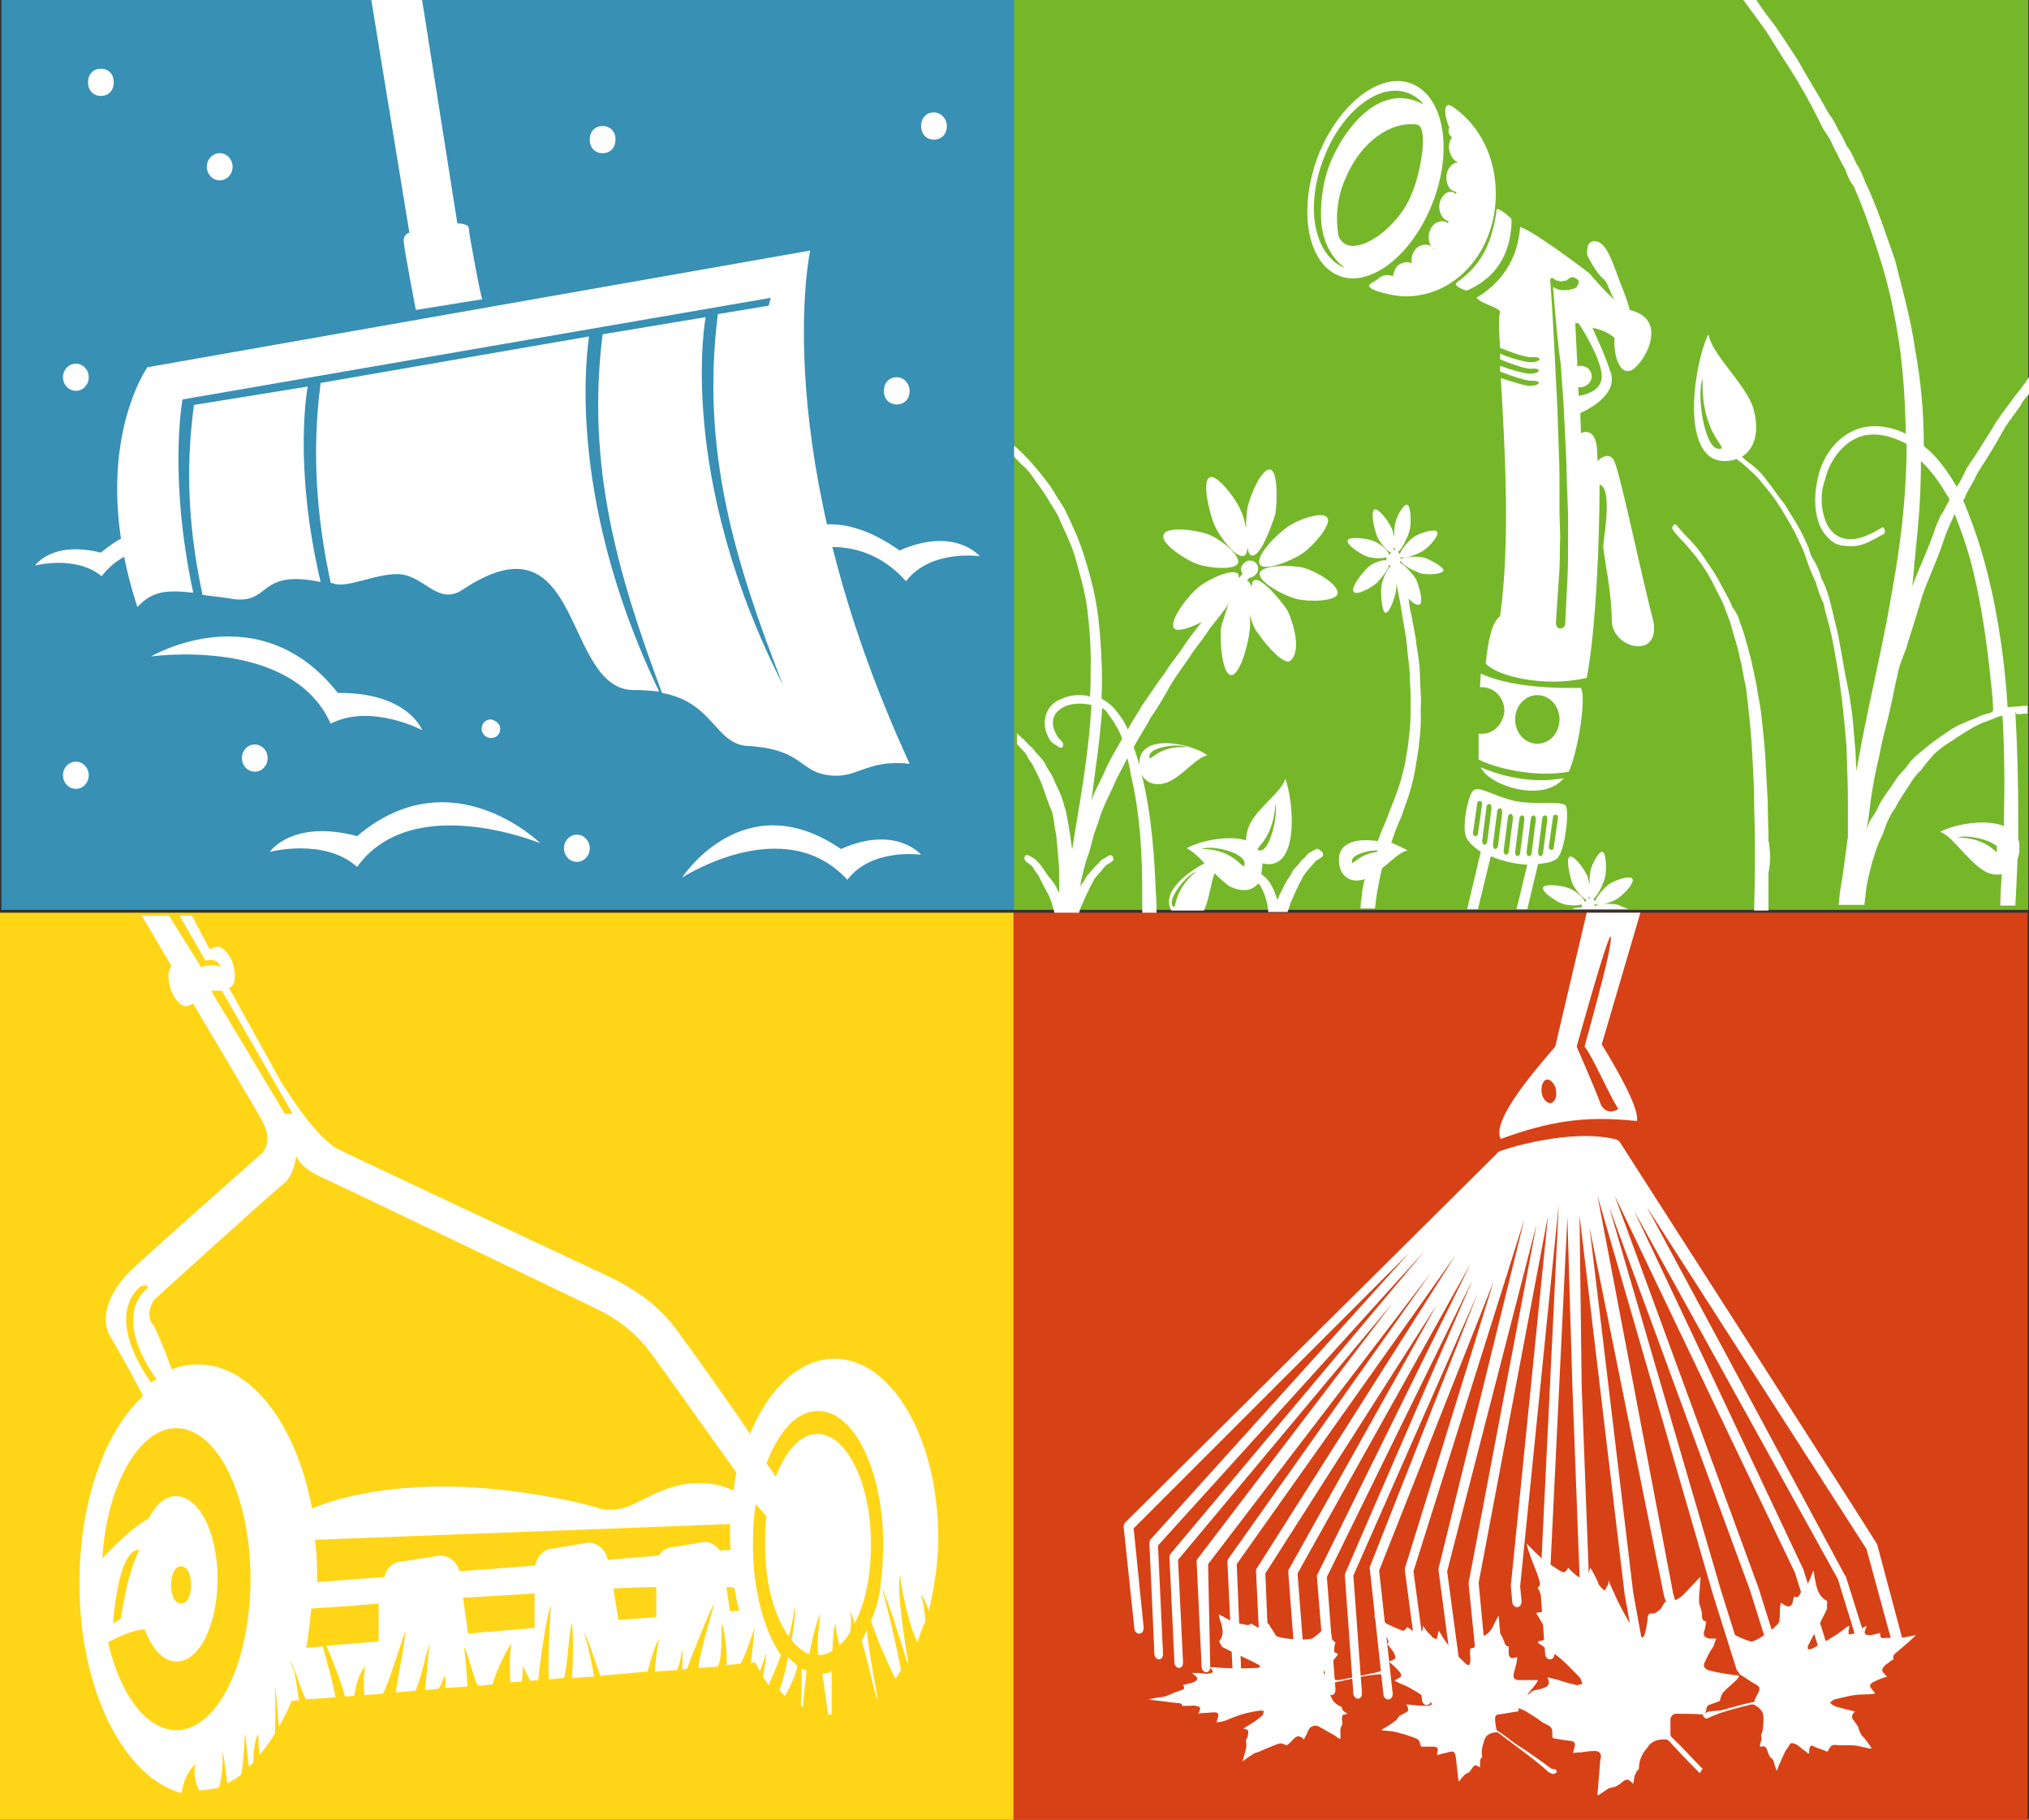 <?xml version="1.0" encoding="utf-8"?>
<!-- Generator: Adobe Illustrator 22.0.0, SVG Export Plug-In . SVG Version: 6.00 Build 0)  -->
<svg version="1.1" id="Capa_1" xmlns="http://www.w3.org/2000/svg" xmlns:xlink="http://www.w3.org/1999/xlink" x="0px" y="0px"
	 viewBox="0 0 283.5 254.2" style="enable-background:new 0 0 283.5 254.2;" xml:space="preserve">
<rect x="0" y="0" width="283.5" height="254.2" fill="#333333" stroke="none"/>
<style type="text/css">
	.st0{fill:#3890B4;}
	.st1{fill:#76B72A;}
	.st2{fill:#FFFFFF;}
	.st3{fill:#FFD517;}
	.st4{fill:#D74116;}
</style>
<g>
	<rect x="0.2" y="-0.5" class="st0" width="141.7" height="127.6"/>
	<rect x="141.7" y="-0.5" class="st1" width="141.7" height="127.6"/>
	<g>
		<g>
			<g>
				<path class="st2" d="M43,54L43,54l-16.1,2.6c0.1,0,0.1,0,0.2,0c-1.3,9.5-0.6,18.1,1.2,26.5c1.4,0.2,2.7,0.3,4.4,0.6
					c5.2,0.6,3.3-4.2,12.1-2.4C40.9,64.7,43,54,43,54z"/>
			</g>
			<g>
				<path class="st2" d="M82.3,47c0,0-37.6,6.5-37.5,6.5c-1.3,10-0.5,19,1.4,27.9c0.2,0.1,0.5,0.1,0.7,0.2c2,0.4,5.5-1.4,8.6-1.4
					c3.7,0,5.6,4.5,9.1,2.2c17.1-11.4,13.9,14.2,24.1,14c1.3,0,2.3,0.1,3.4,0.2C78.7,68.7,82.2,48.1,82.3,47z"/>
			</g>
			<g>
				<path class="st2" d="M113.2,35L20.6,51.3c0,0-8.5,11.9-1.4,33.5c2.1-2.3,4.2-2.4,7.8-2c-3.5-16.3-1.5-27-1.5-27l82.2-14.2
					l-0.3,1.1l-7.2,1.2c0,0,0,0,0.1,0c-2.4,19.1,2.4,34.6,9.1,51.8C94.4,66.2,98.6,44.3,98.6,44.3l0,0l-14.4,2.4
					c-2.3,18.4,2.1,33.5,8.3,50.1c7.2,1.3,7.4,7.1,11.9,7.4c7.4,0.4,7.3,3.3,10.8,4c4.6,0.9,5.5-2.2,11.9-1.5
					C107.1,63.2,113.2,35,113.2,35z"/>
			</g>
		</g>
		<path class="st2" d="M65.5,31.9c0-0.7-1.6-0.7-1.6-0.7L58.9-0.5h-7.1l5.4,33c0,0-0.8,0.2-0.8,1.1s1.7,9.7,1.7,9.7l9.3-1.5
			C67.2,41.7,65.5,32.5,65.5,31.9z"/>
		<path class="st2" d="M21.1,91.7c0,0,19.7-2.8,25.1,9.4c5.6-2.9,12.8,0.9,12.8,0.9s-2-5.3-11.8-5.2C36.2,82.8,21.1,91.7,21.1,91.7z
			"/>
		<path class="st2" d="M95.3,122.6c0,0,14.3-9.3,23.1,0.3c3.4-4.5,10.3-3.5,10.3-3.5s-3.5-4.2-11.2-0.8
			C103.9,109.3,95.3,122.6,95.3,122.6z"/>
		<path class="st2" d="M106.3,79.4c0,0,11.7-7.8,20.3,1.8c3.4-4.5,10.3-3.5,10.3-3.5s-3.5-4.2-11.2-0.8
			C112.2,67.4,106.3,79.4,106.3,79.4z"/>
		<path class="st2" d="M75.5,117.8c0,0-17.9-7.4-25.6,3.3c-4.6-4.1-12.2-2.1-12.2-2.1s3.1-4.6,12.2-2.2
			C63.1,105.6,75.5,117.8,75.5,117.8z"/>
		<path class="st2" d="M21.6,73.7c-2.3,0.2-4.9,1.3-7.5,3.5C7.2,75.5,4.9,79,4.9,79s5.7-1.5,9.3,1.5c1.9-2.5,4.6-3.7,7.5-4.2V73.7z"
			/>
		<path class="st2" d="M15.9,11.5c0,1.1-0.7,1.9-1.8,1.9s-1.8-0.8-1.8-1.9s0.7-1.9,1.8-1.9S15.9,10.4,15.9,11.5z"/>
		<ellipse class="st2" cx="30.7" cy="23.3" rx="1.8" ry="1.9"/>
		<ellipse class="st2" cx="10.6" cy="52.7" rx="1.8" ry="1.9"/>
		<ellipse class="st2" cx="10.6" cy="108.3" rx="1.8" ry="1.9"/>
		<ellipse class="st2" cx="35.6" cy="105.9" rx="1.8" ry="1.9"/>
		<path class="st2" d="M86,19.5c0,1.1-0.7,1.9-1.8,1.9c-1.1,0-1.8-0.8-1.8-1.9c0-1.1,0.7-1.9,1.8-1.9C85.2,17.6,86,18.3,86,19.5z"/>
		<path class="st2" d="M132.3,17.6c0,1.1-0.7,1.9-1.8,1.9c-1.1,0-1.8-0.8-1.8-1.9s0.7-1.9,1.8-1.9C131.4,15.7,132.3,16.5,132.3,17.6
			z"/>
		<path class="st2" d="M127.1,54.6c0,1.1-0.7,1.9-1.8,1.9c-1.1,0-1.8-0.8-1.8-1.9c0-1.1,0.7-1.9,1.8-1.9
			C126.4,52.7,127.1,53.7,127.1,54.6z"/>
		<ellipse class="st2" cx="80.6" cy="118.5" rx="1.8" ry="1.9"/>
		<path class="st2" d="M69.9,101.8c0,0.7-0.5,1.3-1.3,1.3c-0.7,0-1.3-0.6-1.3-1.3s0.5-1.3,1.3-1.3C69.2,100.6,69.9,101.1,69.9,101.8
			z"/>
	</g>
	<g>
		<path class="st2" d="M218.8,112.6c-0.4-0.8-4-0.1-7.1-0.7c-3.2-0.7-5.3-2.4-6-1.3c-0.8,1.3-1.5,5.6-0.7,6.6
			c0.4,0.7,1.2,1.3,1.9,1.8l-1.9,8h1.5l1.8-7.4c1.6,0.7,3.4,1.1,5.1,1.2l-1.5,6.2h1.5l1.5-6.3c0.8-0.1,1.8-0.2,2.4-0.6
			C218.6,119.7,219.3,113.5,218.8,112.6z M206.5,116.5c0,0.2-0.2,0.3-0.4,0.3s-0.3-0.2-0.3-0.4l0.6-4.2c0-0.2,0.2-0.3,0.4-0.3
			s0.3,0.2,0.3,0.4L206.5,116.5z M207.8,117.6c0,0.2-0.2,0.4-0.4,0.4s-0.3-0.3-0.3-0.6l0.6-4.7c0-0.2,0.2-0.4,0.4-0.4
			s0.3,0.3,0.3,0.6L207.8,117.6z M209.3,118.2c0,0.2-0.2,0.4-0.4,0.4s-0.3-0.3-0.3-0.6l0.6-4.7c0-0.2,0.2-0.4,0.4-0.4
			s0.3,0.3,0.3,0.6L209.3,118.2z M210.8,119c0,0.2-0.2,0.4-0.4,0.4s-0.3-0.3-0.3-0.6l0.6-4.7c0-0.2,0.2-0.4,0.4-0.4s0.3,0.3,0.3,0.6
			L210.8,119z M212.4,119.2c0,0.2-0.2,0.4-0.4,0.4s-0.3-0.3-0.3-0.6l0.6-4.7c0-0.2,0.2-0.4,0.4-0.4c0.2,0,0.3,0.3,0.3,0.6
			L212.4,119.2z M214,119.2c0,0.2-0.2,0.4-0.4,0.4s-0.3-0.3-0.3-0.6l0.6-4.7c0-0.2,0.2-0.4,0.4-0.4s0.3,0.3,0.3,0.6L214,119.2z
			 M215.6,119.2c0,0.2-0.2,0.4-0.4,0.4s-0.3-0.3-0.3-0.6l0.6-4.7c0-0.2,0.2-0.4,0.4-0.4s0.3,0.3,0.3,0.6L215.6,119.2z M216.7,118.7
			c-0.2,0-0.3-0.2-0.3-0.4l0.6-4.2c0-0.2,0.2-0.3,0.4-0.3s0.3,0.2,0.3,0.4l-0.6,4.2C217.1,118.6,216.9,118.8,216.7,118.7z"/>
		<path class="st2" d="M207.1,102.5c-0.2,0-0.3,0-0.5,0c0,1.2,0,2.8,0,3.6c2.1,1.1,7.7,2.6,12.6,1.7c1.2-2.6,2.5-10.1,1.7-11.7
			c-0.5,0-1.1,0-1.6,0c-5.6,0-9.8-0.8-12.4-2c0,0.6-0.1,1.2-0.1,1.9c0.1,0,0.2,0,0.3,0c1.7,0,3.1,1.5,3.1,3.3
			C210.1,101,208.8,102.5,207.1,102.5z M214.8,97.1c1.7,0,3.1,1.5,3.1,3.4s-1.4,3.4-3.1,3.4c-1.7,0-3.1-1.5-3.1-3.4
			S213.1,97.1,214.8,97.1z"/>
		<path class="st2" d="M206.9,107.2c1.2,2.6,8.8,5,11.6,1.5C213.7,109.6,209.3,108.2,206.9,107.2z"/>
		<path class="st2" d="M225.7,64.8c-0.5-1.7-1.8-1.1-2.5-0.4c0-1.4-0.1-2.3-0.2-2.6c-0.5-2.1-2.1-1.3-2.1-1.3l-0.1-2.8
			c1.8-0.8,5.3-2.9,4.2-5.8c-0.8-2.5-1.9-4.7-2.5-6.1c1.2,0.2,2.3,0.7,3.1,1.4c-0.2,2.2,0.6,5,2.1,4.6c1.5-0.2,6-7.1,0-8.5l0,0
			c-0.3-1.5-1.6-4.4-1.9-5.4c-0.6-1.5-1.4-4-2.8-4.2c-1.6-0.2-1.2,2-1.2,2s1.2,2.5,2.4,3.4c0.5,0.6,0.7,1.7,1.4,2.8
			c-1.7-1.5-3.5-3.7-3.5-3.7s-7.4-5.7-9.7-6.5c-0.4,5.5-3.6,8.4-6.1,9.9c0.8,0.9,3.3,1.4,3.3,2c-0.2,0.6-0.2,2.3,0,5
			c1.5,0.6,3.7,1.4,4.5,1.3c1.4-0.1,1.3,0.6,0,0.7c-0.7,0.1-3.2-0.6-4.5-1.2c0,0.2,0,0.4,0,0.8c1.5,0.6,3.6,1.4,4.4,1.3
			c1.4-0.1,1.3,0.6,0,0.7c-0.7,0.1-3.1-0.6-4.4-1.1c0,0.2,0,0.4,0,0.8c1.5,0.6,3.6,1.3,4.4,1.3c1.4-0.1,1.3,0.6,0,0.7
			c-0.7,0.1-2.8-0.6-4.3-1.1c0.5,8.9,1.4,22.5-0.1,33.3c-1.1,0.7-1.7,3.4-2,6.6c1.5,1.7,8,3.4,14.1,2c1.3-6.6,1.8-19.5,1.8-27
			c1.7,0.4,0.8,6.2,0.5,8.6c0.2,2.1,1.2,6.5,1.2,10.4c0.1,4,6.9,5.5,5.8,0C229.5,81.1,226.6,67.2,225.7,64.8z M219.6,40.4
			c-0.1,0-0.2,0.1-0.4,0.1c-0.3,0-0.7,0.1-1.2,0c-0.2,0-0.3-0.1-0.4-0.1c-0.1-0.1-0.3-0.1-0.4-0.2c-0.1,0-0.1-0.1-0.2-0.1
			c0.3,3.7,0.6,7.4,1.1,11c0.1,2,0.3,4,0.4,6l0.3,6c0.1,2,0.1,4,0.2,6l0.1,3v3c0,2,0,4-0.1,6l-0.3,6c0,0.4-0.3,0.7-0.7,0.7
			c-0.3,0-0.6-0.3-0.6-0.8l0,0v-0.1l0.4-6c0.2-2,0.1-4,0.2-6l-0.1-3v-2.9c0-2,0-4-0.1-6l-0.2-6c-0.1-2-0.2-4-0.3-6
			c-0.2-4-0.4-7.9-0.7-11.9c0-0.1,0.1-0.2,0.2-0.3c0.1,0,0.1,0,0.2,0.1l0,0l0,0c0.2,0.1,0.4,0.3,0.6,0.3c0.1,0,0.2,0,0.3,0.1
			c0.1,0,0.2,0,0.3,0c0.2,0,0.4-0.1,0.6-0.1c0.1,0,0.2-0.1,0.3-0.2l0.3-0.2c0.3-0.2,0.7,0,1.1,0.3c0.2,0.3,0,0.8-0.3,1.1
			c-0.1,0-0.1,0-0.2,0.1l0,0L219.6,40.4z M220.5,54.1c0.1,0,0.2,0,0.3,0c0.8,0,1.6-0.7,1.6-1.5c0-0.8-0.6-1.5-1.6-1.5
			c-0.1,0-0.3,0-0.4,0.1l-0.3-6.1c0,0,0.2,0,0.5,0.1c1.2,1.8,3.3,5.6,3.2,7.5c-0.1,1.8-2,2.4-3.2,2.6L220.5,54.1z"/>
		<path class="st2" d="M186.6,38.3c4.2,2.2,10.2-2,13.3-9.3s2.1-14.9-2.2-17.1c-4.2-2.2-10.2,2-13.3,9.3
			C181.4,28.5,182.4,36.1,186.6,38.3z M197.2,27.2c-2.1,5.2-8.8,9.5-10.2,5.7c-0.4-2.5-0.2-5.5,1.1-8.2c2.1-4.9,6.2-7.8,9.9-7.3
			C199.6,17.7,198.6,24,197.2,27.2z M185.2,21.5c2.7-6.5,8.1-10.3,12-8.3c0.6,0.3,1.3,0.8,1.7,1.4c-0.2-0.1-0.4-0.2-0.6-0.3
			c-5.4-2.4-10,3-12.2,7.9c-2,4.5-1.5,9.3-1.4,9.6c0.4,2.4,1.5,4.4,3.2,5.6c-0.2-0.1-0.4-0.1-0.5-0.2
			C183.3,35,182.4,28.2,185.2,21.5z"/>
		<path class="st2" d="M211.2,30.6c-1.1-1.1-2.3-1.8-2.1-1.1c-0.8,5.4-2.6,7.8-5.6,10c-0.3,0.3,0.2,0.7,1.4,1.1
			C207.6,39.5,211.2,36.8,211.2,30.6z"/>
		<path class="st2" d="M202.9,19.2c-0.4,0.4-0.6,1.3-0.3,2.1c0.2,0.7,0.6,1.2,1.2,1.4h-0.1c-0.8,0-1.6,0.9-1.6,2.1
			c0,1.1,0.5,1.9,1.4,2c0,0.1,0,0.2-0.1,0.3c-0.2-0.2-0.4-0.3-0.7-0.3c-0.8,0-1.6,0.9-1.6,2.1c0,0.9,0.5,1.8,1.3,2
			c0,0.1-0.1,0.2-0.1,0.3c-0.1-0.1-0.2-0.2-0.3-0.2c-0.7-0.3-1.8,0.1-2.2,1.2c-0.4,1.1-0.1,2.2,0.6,2.5c0,0,0,0.1-0.1,0.1v-0.1
			c-0.5-0.7-1.7-0.7-2.4,0c-0.6,0.6-0.8,1.4-0.6,2.1c-0.5-0.3-1.4-0.2-2,0.3c-0.4,0.4-0.6,1.1-0.7,1.5c-0.5-0.3-1.5-0.2-2,0.3
			c-0.7,0.7-2.5,0.9-0.1,1.8c0.6,0.2,2.5,0.7,3.9,0.7c7.1,0,12.6-6.4,12.6-14.3c0-5.2-2.3-9.6-5.9-12.1c-1.8-1.3-1.1,1.8-0.6,2.8
			C202.2,18.5,202.6,19,202.9,19.2z M197.6,37.8L197.6,37.8L197.6,37.8L197.6,37.8z"/>
		<path class="st2" d="M176,78.8c0.5,1.1,4.4-0.4,6-1.5c1.6-1.1,4-4,3.5-4.9c-0.5-1.1-4,0.1-5.6,1.2S175.4,77.7,176,78.8z"/>
		<path class="st2" d="M167.3,78.8c1.7,0.6,5.4,0.9,5.7-0.2s-2.6-3.4-4.3-4c-1.7-0.6-5.8-1.1-6.1,0.1
			C162,75.8,165.6,78.2,167.3,78.8z"/>
		<path class="st2" d="M182.1,79.3c-1.8-0.4-5.9-0.4-6.1,0.8s3.5,3.2,5.3,3.6c1.8,0.4,5.4,0.3,5.6-0.8
			C187,81.6,183.9,79.8,182.1,79.3z"/>
		<path class="st2" d="M173.9,77.6c0.2-0.1,0.4-0.6,0.4-1.2c0.1,0.7,0.3,1.2,0.6,1.2c1.2,0.2,2.7-3.9,3.3-5.8c0.3-2,0.3-6-0.7-6.2
			c-1.2-0.2-2.7,3.3-3.2,5.3c-0.1,0.7-0.2,1.9-0.2,2.9c-0.2-0.9-0.4-1.9-0.7-2.4c-0.7-1.8-3.5-5.3-4.4-4.7c-1.1,0.6,0,5,0.7,6.7
			C170.5,75.1,172.8,78.2,173.9,77.6z"/>
		<path class="st2" d="M199,77.9c-0.8-0.2-2.6-0.2-3.3,0.2V78c0-0.1,0-0.2,0-0.2c0.5,0.3,2.3-0.3,3.2-0.9s2.2-2.1,1.9-2.6
			s-2.2,0.1-3.1,0.6c-0.7,0.4-2,1.9-2.1,2.5c-0.1-0.1-0.2-0.2-0.3-0.3c0.5-0.2,1.5-2.2,1.7-3.2c0.2-1.1,0.1-3.3-0.4-3.4
			s-1.6,1.8-1.7,2.9c-0.1,0.3-0.1,1.1-0.1,1.7c-0.1-0.4-0.2-1.1-0.4-1.4c-0.4-0.9-1.9-2.9-2.4-2.5s0,2.6,0.4,3.7
			c0.3,0.8,1.5,2.2,2,2.3c-0.1,0.1-0.2,0.2-0.3,0.3c-0.1-0.7-1.6-1.8-2.4-2c-0.8-0.3-3.3-0.6-3.4,0c-0.2,0.6,1.8,1.9,2.6,2.2
			c0.7,0.3,2.4,0.4,2.8,0.1c0,0.1,0,0.2,0,0.2c0,0.1,0,0.2,0,0.3c-0.5-0.2-2.1,0.4-2.7,1.1c-0.7,0.7-2.2,2.5-1.9,3.2
			c0.3,0.7,2.4-0.4,3.3-1.2c0.6-0.6,1.6-1.9,1.7-2.5c0.1,0.1,0.2,0.1,0.2,0.2c-0.5,0.3-1.2,2-1.3,2.9c-0.1,1.1,0.1,3.6,0.6,3.6
			c0.5,0.1,1.4-2.2,1.5-3.4c0-0.2,0-0.4,0-0.7c0.1,0.4,0.2,0.9,0.3,1.5c0.2,0.9,0.4,2.1,0.6,3.4c0.2,1.3,0.5,2.5,0.6,4
			c0.1,1.4,0.4,2.9,0.4,4.4c0,0.8,0.1,1.5,0.1,2.3s0,1.7,0,2.4c0,1.7-0.2,3.3-0.4,4.9l-0.4,2.4c-0.2,0.8-0.4,1.5-0.6,2.3
			c-0.4,1.5-1.1,3-1.6,4.4s-1.1,2.6-1.6,4c-2.7-0.4-5.7,0-5.4,3c0.2,2.2,1.9,2.9,3.6,2.3c-0.2,0.8-0.4,1.5-0.4,2.2
			c-0.1,0.7-0.2,1.3-0.2,1.9h2c0.1-0.4,0.1-0.9,0.2-1.5c0.1-0.9,0.4-2.1,0.6-3.3c0.1-0.2,0.1-0.4,0.2-0.8c1.4-1.1,2.5-2.3,3.6-2.5
			c-0.5-0.3-1.5-0.7-2.3-1.1c0.4-1.2,0.8-2.3,1.4-3.6c0.5-1.5,1.1-3,1.5-4.6c0.2-0.8,0.4-1.7,0.5-2.4l0.4-2.5
			c0.2-1.8,0.4-3.4,0.3-5.2c0-0.8,0.1-1.7,0-2.5c0-0.8-0.1-1.7-0.1-2.4c0-1.7-0.3-3.2-0.5-4.5c-0.1-1.4-0.5-2.8-0.7-4.1
			c-0.2-0.8-0.3-1.5-0.4-2.3c0.5,0.6,1.3,1.1,1.6,0.8c0.5-0.3-0.1-2.4-0.5-3.4c-0.4-0.7-1.5-2-2.2-2.3c0-0.1,0-0.1-0.1-0.2
			c0-0.1,0.1-0.1,0.1-0.2c0.2,0.7,2,1.5,2.8,1.8c1.1,0.2,2.8,0.2,3.2-0.4C201.7,79.2,199.9,78.2,199,77.9z M188.9,120.2
			c0.1-0.8,2-1.4,3.6-1.4c0,0.1-0.1,0.2-0.1,0.2C189.5,119.4,188.8,121.3,188.9,120.2z M194.8,76.4c0,0.2,0.1,0.3,0.2,0.4
			c-0.1,0-0.1,0-0.2,0c-0.1,0-0.1,0-0.2,0C194.7,76.8,194.7,76.7,194.8,76.4z"/>
		<path class="st2" d="M247.1,117.4c0-1.7-0.1-3.4-0.1-5.3c-0.1-1.9-0.2-3.7-0.3-5.6s-0.3-3.9-0.5-5.7c-0.1-0.9-0.2-1.9-0.4-2.9
			c-0.2-0.9-0.3-1.9-0.5-2.8s-0.4-1.9-0.6-2.8s-0.5-1.8-0.7-2.6s-0.5-1.8-0.8-2.5c-0.2-0.8-0.6-1.7-1.1-2.3
			c-0.6-1.5-1.5-2.9-2.1-4.1c-0.7-1.2-1.5-2.3-2.1-3.2s-1.4-1.8-1.9-2.3c-1.2-1.2-1.7-1.9-1.7-1.9c-0.2-0.2-0.4-0.2-0.5,0
			c-0.2,0.2-0.2,0.4,0,0.7c0,0,0.5,0.7,1.7,1.9c0.5,0.6,1.2,1.4,1.8,2.2s1.4,2,2,3.2c0.6,1.3,1.4,2.5,1.9,4.1
			c0.3,0.7,0.6,1.5,0.8,2.3c0.2,0.8,0.5,1.7,0.7,2.4s0.4,1.8,0.6,2.5c0.2,0.9,0.3,1.8,0.5,2.6s0.3,1.9,0.4,2.8s0.2,1.9,0.3,2.8
			c0.2,1.9,0.3,3.7,0.4,5.7c0.1,1.9,0.2,3.7,0.2,5.5s0.1,3.5,0.1,5.2s0,3.2,0,4.6c0,2-0.1,3.7-0.1,5.3h2c0-1.4,0-3.2,0-5.3
			C247.4,120.4,247.4,119,247.1,117.4z"/>
		<path class="st2" d="M183.9,118.6c0,0-0.2,0.1-0.4,0.2c-0.1,0.1-0.3,0.2-0.5,0.3c-0.2,0.1-0.4,0.3-0.6,0.6
			c-0.2,0.2-0.5,0.4-0.7,0.7s-0.5,0.6-0.7,0.8c-0.3,0.3-0.5,0.7-0.7,1.1c-0.2,0.3-0.5,0.7-0.7,1.1c-0.2,0.3-0.4,0.8-0.6,1.2
			c-0.2,0.3-0.4,0.8-0.5,1.2l0,0c-0.1-0.4-0.3-0.9-0.5-1.4c-0.3-0.7-0.7-1.4-1.3-1.9c-0.2-0.2-0.3-0.3-0.5-0.4
			c0.1-0.2,0.1-0.3,0.1-0.6c0.1-0.3,0.1-0.6,0.1-0.9c5.2,1.3,4.4-8.5,3.2-11.8c-0.6,1.9-3.7,3.9-4.9,6.2c-0.4,0.8-0.6,1.7-0.6,2.4
			c-2.6-0.8-6.5,0.1-8.3,1.1c0.7,0.3,1.7,1.2,2.5,2.1c-2.7,1.4-6.1,4.2-4.6,6.6h4.5c0.1-0.2,0.2-0.4,0.3-0.7
			c0.5-1.3,0.7-3.2,1.2-4.5c0.6,0.6,1.3,1.2,1.9,1.7c1.6,0.9,3.3,0.9,4.2-0.3c0.1,0.1,0.1,0.1,0.2,0.2c0.3,0.4,0.6,1.1,0.8,1.7
			c0.2,0.7,0.4,1.4,0.4,2.1h2.7c0.1-0.2,0.1-0.3,0.2-0.6c0.1-0.3,0.2-0.7,0.4-1.1c0.2-0.3,0.3-0.7,0.5-1.1c0.1-0.3,0.4-0.7,0.5-1.1
			c0.2-0.3,0.4-0.7,0.6-1.1c0.2-0.3,0.4-0.6,0.6-0.8c0.2-0.3,0.4-0.4,0.6-0.7c0.2-0.2,0.3-0.3,0.5-0.6c0.2-0.1,0.3-0.2,0.5-0.3
			c0.3-0.2,0.4-0.3,0.4-0.3l0,0c0.2-0.1,0.2-0.3,0.1-0.6C184.3,118.6,184.1,118.5,183.9,118.6z M163.8,126.5
			c-0.6-1.1,2.1-4.4,3.3-4.7C163.6,124.6,164.5,127.6,163.8,126.5z M178.2,112.3c0.4,1.4-0.7,6.5-2.1,6.5
			C174.6,118.7,177.9,117.9,178.2,112.3z M167.9,118.6c1.3-0.6,5.9,0.4,6,2C173.9,122.2,172.9,118.6,167.9,118.6z"/>
		<path class="st2" d="M226.2,125.4c0.8-0.6,2.2-2.1,1.9-2.6c-0.3-0.6-2.2,0.1-3.1,0.6c-0.7,0.4-2,1.9-2.1,2.5
			c-0.1-0.1-0.2-0.2-0.3-0.3c0.5-0.2,1.5-2.2,1.7-3.2c0.2-1.1,0.1-3.3-0.4-3.4s-1.6,1.8-1.7,2.9c-0.1,0.3-0.1,1.1-0.1,1.7
			c-0.1-0.4-0.2-1.1-0.4-1.4c-0.4-0.9-1.9-2.9-2.4-2.5c-0.5,0.3,0,2.6,0.4,3.7c0.3,0.8,1.5,2.2,2,2.3c-0.1,0.1-0.2,0.2-0.3,0.3
			c-0.1-0.7-1.6-1.8-2.4-2c-0.8-0.3-3.3-0.6-3.4,0c-0.2,0.6,1.8,1.9,2.6,2.2c0.7,0.3,2.4,0.4,2.8,0.1c0,0.1,0,0.2,0,0.2
			c0,0.1,0,0.2,0,0.3c-0.3-0.1-0.7,0-1.4,0.2h7.9c-0.4-0.2-1.1-0.4-1.4-0.6c-0.8-0.2-2.6-0.2-3.3,0.2v-0.1c0-0.1,0-0.2,0-0.2
			C223.6,126.6,225.4,126,226.2,125.4z M222.1,125.5c-0.1,0-0.1,0-0.2,0c0.1-0.1,0.1-0.2,0.1-0.4c0,0.2,0.1,0.3,0.2,0.4H222.1z"/>
		<path class="st2" d="M282.7,99.7c0.2,0,0.4,0,0.6,0v-1.1c-0.2,0-0.4,0-0.6,0c-0.5,0.1-1.4,0.1-2.2,0.2c0-0.6-0.1-1.1-0.1-1.7
			c-0.5-6.3-1.5-13-3.4-19.6c-0.7-2.5-1.7-5.2-2.7-7.6c0.1-0.1,0.1-0.2,0.2-0.3c0.4-1.1,1.1-2,1.5-2.9s1.1-1.8,1.5-2.5
			c1.1-1.7,1.9-3.2,2.6-4.4c0.8-1.3,1.7-2.3,2.3-3.3c0.3-0.6,0.6-0.9,1.1-1.4v-2.4l0,0c0,0-0.7,1.1-2.1,2.8c-0.6,0.9-1.5,2-2.4,3.3
			c-0.8,1.4-1.8,2.9-2.8,4.5c-0.5,0.8-1.2,1.7-1.6,2.5c-0.3,0.7-0.7,1.5-1.2,2.2c-1.3-2.2-2.7-4.2-4.6-5.7c0-0.1,0-0.2,0-0.2
			c0-4.4-0.4-8.9-1.2-13.2c-0.6-4.3-1.8-8.5-2.8-12.5c-1.4-4-2.6-7.7-4.2-11c-0.3-0.8-0.7-1.8-1.2-2.5c-0.4-0.8-0.7-1.7-1.3-2.4
			c-0.4-0.8-0.7-1.5-1.2-2.3c-0.4-0.7-0.7-1.5-1.3-2.2c-1.6-2.9-3.2-5.4-4.4-7.6c-1.5-2.2-2.6-4.1-3.8-5.6c-1.1-1.4-1.8-2.5-2.4-3.4
			h-1.8c0.4,0.7,1.6,2.2,3.1,4.3c1.1,1.5,2.2,3.5,3.6,5.6c1.4,2.2,2.8,4.6,4.3,7.6c0.3,0.7,0.7,1.4,1.2,2.1s0.7,1.5,1.2,2.3
			c0.4,0.8,0.7,1.5,1.2,2.3c0.3,0.8,0.6,1.7,1.2,2.4c1.5,3.4,2.7,6.9,3.9,10.8s2,7.9,2.6,12.1c0.5,3.9,0.7,7.7,0.8,11.7
			c-2.4-1.2-5.3-1.5-7.6-0.3c-2.6,1.3-4.2,4-4.7,6.5c-0.6,2.5-0.5,5.2,0.5,7.1c0.5,0.9,1.4,1.8,2.1,2.1c0.8,0.3,1.7,0.3,2.3,0.3
			c1.5-0.1,2.4-0.7,3.2-1.1c0.7-0.4,1.1-0.6,1.1-0.6l0,0c0.2-0.1,0.2-0.4,0.1-0.7s-0.3-0.3-0.5-0.1c0,0-0.3,0.2-1.1,0.6
			c-0.6,0.3-1.6,0.8-2.7,0.9c-1.3,0.1-2.7-0.2-3.7-2c-0.8-1.7-1.1-4-0.3-6.3c0.5-2.2,2-4.6,4.2-5.7c2.1-1.1,4.7-0.6,7.2,0.7
			c0,4.2-0.3,8.5-0.8,12.6c-0.5,4.2-1.3,8.4-2,12.3c-1.5,7.6-3.2,14.7-4.2,20.8v-0.1c-0.1-1.1-0.1-2.2-0.2-3.3
			c-0.1-1.2-0.2-2.2-0.3-3.4c-0.2-2.2-0.6-4.5-1.1-6.8c-0.2-1.2-0.4-2.2-0.6-3.4c-0.2-1.2-0.4-2.2-0.7-3.4c-0.3-1.1-0.5-2.2-0.8-3.3
			s-0.6-2.1-1.2-3.2c-0.3-1.1-0.7-2-1.3-2.9c-0.2-0.4-0.4-0.9-0.5-1.4c-0.2-0.4-0.4-0.9-0.6-1.3c-0.8-1.8-1.9-3.3-2.7-4.7
			c-1.1-1.4-1.9-2.6-2.7-3.6c-0.8-1.1-1.8-1.9-2.5-2.4c-0.3-0.2-0.5-0.4-0.8-0.7c2.2-1.4,2.4-4.4,1.4-7.3c-1.6-3.6-5.5-6.9-6.1-9.8
			c-2.2,4.5-4.2,19.1,3.3,17.6c0.2,0,0.4-0.1,0.6-0.2c0.3,0.2,0.8,0.6,1.4,1.1c0.6,0.6,1.6,1.4,2.3,2.4c0.8,0.9,1.8,2.2,2.6,3.5
			c0.8,1.4,1.8,2.9,2.5,4.6c0.2,0.4,0.4,0.8,0.6,1.3c0.2,0.4,0.3,0.9,0.5,1.4c0.3,0.9,0.7,1.9,1.2,2.9c0.3,1.1,0.6,2,1.1,3
			c0.2,1.1,0.5,2.1,0.8,3.2s0.5,2.2,0.7,3.3c0.2,1.2,0.4,2.2,0.6,3.4c0.3,2.2,0.6,4.5,0.8,6.7c0.1,1.2,0.2,2.2,0.3,3.3
			c0,1.1,0.1,2.2,0.1,3.3c0.1,2.1,0.1,4.2,0.1,6.2c0,0.9,0,2,0,2.9c0,0.1,0,0.2,0,0.3c-0.4,2.9-0.7,5.5-1.1,7.6
			c-0.1,0.7-0.1,1.3-0.2,1.9h3.6c0.1-0.8,0.2-1.8,0.3-2.6c0.2-1.1,0.5-2.2,0.8-3.4c0.4-1.2,0.7-2.4,1.4-3.7c0.2-0.6,0.5-1.3,0.7-1.9
			c0.3-0.6,0.6-1.3,1.1-1.9c0.6-1.3,1.5-2.4,2.2-3.6c0.4-0.6,0.8-1.2,1.4-1.7l0.6-0.8l0.6-0.7c0.8-1.1,2-1.9,3.1-2.6
			c1.1-0.7,2.1-1.4,3.2-2c0.5-0.2,1.1-0.6,1.6-0.7c0.5-0.2,1.1-0.4,1.5-0.6c0.3-0.1,0.5-0.2,0.8-0.2c0.3,5.2,0.3,10,0.2,14.2
			c0,0.4,0,0.8,0,1.2c-2.6-1.1-7.1-0.2-8.9,0.8c1.7,0.6,3.7,3.9,5.9,5.3c0.8,0.6,1.9,0.8,2.7,0.6c-0.1,1.7-0.2,3-0.2,4.2
			c0,0.1,0,0.2,0,0.2h2.1v-0.1c0.1-1.8,0.2-4,0.3-6.4c0.1-0.2,0.1-0.4,0.2-0.7c0.1-0.8,0.1-1.5-0.1-2.1c0-0.9,0-2,0-3
			c0-4.3-0.1-9.4-0.4-14.7c0,0,0,0,0.1,0C281.5,99.8,282.1,99.8,282.7,99.7z M240.1,62.7c-2-0.1-3.1-7.8-2.2-9.8
			C237.6,61.1,242,62.8,240.1,62.7z M267.8,75.5c0.4-3.7,0.6-7.5,0.6-11.1c1.5,1.4,2.6,3,3.8,5c0.1,0.1,0.1,0.3,0.2,0.4
			c-0.4,0.7-0.7,1.5-1.3,2.3c-0.2,0.6-0.5,1.1-0.7,1.7s-0.4,1.2-0.6,1.7c-0.8,2.1-1.8,4.2-2.6,6.4C267.4,79.5,267.6,77.6,267.8,75.5
			z M277.7,99.7c-0.5,0.1-1.1,0.3-1.6,0.6c-0.5,0.2-1.2,0.4-1.7,0.7c-1.2,0.4-2.2,1.2-3.4,2c-1.2,0.8-2.2,1.7-3.3,2.6l-0.7,0.7
			l-0.6,0.8c-0.4,0.6-1.1,1.1-1.5,1.8c-0.8,1.3-1.8,2.4-2.4,3.7c-0.3,0.7-0.7,1.3-1.2,2c-0.2,0.4-0.3,0.8-0.5,1.3
			c0.2-1.2,0.4-2.3,0.5-3.5c0.3-2.2,0.7-4.5,1.3-6.9c0.4-2.4,1.2-4.9,1.7-7.4c0.3-1.3,0.5-2.5,0.8-3.7c0.2-1.3,0.7-2.4,1.2-3.7
			c0.7-2.4,1.6-5,2.3-7.5c0.8-2.3,1.9-4.6,2.7-6.9c0.2-0.6,0.4-1.2,0.6-1.7c0.2-0.6,0.5-1.1,0.7-1.7c0.2-0.3,0.3-0.7,0.5-1.1
			c0.8,2,1.6,4.2,2.2,6.4c1.7,6.4,2.5,13,3.1,19.2c0,0.6,0.1,1.2,0.1,1.8C278.4,99.5,278.1,99.6,277.7,99.7z M279,119.1
			c-0.7-0.7-2.3-2.1-5.5-2.1c1.1-0.4,4.2,0.1,5.5,1.2C279,118.5,279,118.8,279,119.1z"/>
		<path class="st2" d="M179.9,85.3c-1.1-1.7-3.9-4.9-4.7-4.2c-0.2,0.1-0.3,0.4-0.3,0.9c-0.2-0.4-0.4-0.9-0.7-0.9
			c0.2-0.2,0.3-0.3,0.4-0.4l0,0c0.5,0,1.2-0.6,1.2-1.2s-0.4-1.2-1.2-1.2c-0.5,0-1.2,0.6-1.2,1.2c0,0.2,0.1,0.4,0.2,0.7
			c-0.1,0.1-0.3,0.3-0.5,0.6c0-0.2,0-0.3-0.1-0.6c-0.6-0.9-4,0.6-5.5,1.8c-1.5,1.2-4.1,4.6-3.5,5.7c0.4,0.7,2.3,0,3.9-0.8
			c-0.7,0.9-1.6,2-2.4,3.2c-0.8,1.3-1.9,2.5-2.8,4c-1.1,1.4-2,2.9-3.1,4.4c-0.6,1.1-1.4,2.2-2,3.4c-0.5-1.1-1.2-2.1-1.9-2.9
			c-0.5-0.6-1.2-1.1-1.8-1.4l0,0c0.1-1.9,0.1-3.6,0-5.5c-0.1-2.5-0.3-5.2-0.7-7.6c-0.4-2.4-1.1-4.9-1.8-7.1s-1.7-4.3-2.6-6.2
			c-0.5-0.9-1.2-1.8-1.6-2.6c-0.5-0.8-1.2-1.7-1.7-2.3c-0.5-0.7-1.2-1.4-1.7-2c-0.5-0.6-1.2-1.2-1.7-1.7c-0.1-0.1-0.2-0.2-0.4-0.3
			v1.5c0.4,0.4,0.8,0.9,1.4,1.4s1.1,1.3,1.6,2c0.5,0.7,1.1,1.5,1.6,2.3c0.4,0.8,1.1,1.7,1.5,2.5c0.8,1.9,1.9,3.9,2.5,6.1
			c0.6,2.2,1.3,4.5,1.6,6.8c0.3,2.4,0.5,4.9,0.5,7.4c0,1.7,0,3.4-0.1,5c-0.1,0-0.2,0-0.3-0.1c-1.3-0.2-2.5-0.1-3.6,0.4
			c-1.2,0.4-2,1.3-2.3,2.4s0,2.2,0.3,2.8c0.3,0.7,0.7,1.1,1.2,1.3c0.2,0.2,0.4,0.3,0.4,0.3c0.2,0.1,0.4,0.1,0.5-0.1s0.1-0.4-0.1-0.7
			c0,0-0.1-0.1-0.3-0.3c-0.2-0.2-0.5-0.6-0.7-1.1c-0.2-0.4-0.4-1.2-0.2-1.9s0.8-1.3,1.8-1.7c0.8-0.3,1.9-0.4,3.1-0.2
			c0.1,0,0.3,0.1,0.4,0.1c-0.4,7.4-1.8,14.4-2.7,20.2c-0.1-0.7-0.2-1.5-0.3-2.2c-0.1-0.6-0.2-1.2-0.3-1.8s-0.2-1.2-0.4-1.8
			c-0.3-1.2-0.7-2.3-1.3-3.4c-0.2-0.6-0.5-1.1-0.7-1.5c-0.3-0.4-0.6-0.9-0.8-1.4c-0.3-0.4-0.6-0.8-1.1-1.3c-0.3-0.4-0.6-0.8-1.1-1.2
			c-0.3-0.3-0.6-0.7-1.1-1.1c-0.2-0.2-0.4-0.3-0.6-0.6v1.5c0.2,0.3,0.5,0.6,0.8,0.9s0.6,0.7,0.8,1.2c0.3,0.4,0.6,0.8,0.8,1.3
			c0.2,0.4,0.5,0.9,0.7,1.4c0.2,0.4,0.4,0.9,0.6,1.5c0.4,1.1,0.7,2.1,1.2,3.2c0.1,0.6,0.3,1.1,0.3,1.7c0.1,0.6,0.2,1.2,0.3,1.7
			c0.1,1.2,0.2,2.2,0.3,3.4c0.1,1.1,0.1,2.1,0.1,3.2c0,0.4,0,0.8,0,1.3c-0.1-0.1-0.1-0.2-0.2-0.3c-0.3-0.8-0.8-1.4-1.4-2.1
			c-0.2-0.3-0.4-0.6-0.6-0.9c-0.2-0.2-0.4-0.6-0.6-0.8c-0.2-0.2-0.4-0.4-0.6-0.6c-0.2-0.1-0.3-0.2-0.5-0.3c-0.3-0.2-0.4-0.2-0.4-0.2
			c-0.2-0.1-0.4-0.1-0.5,0.1s-0.1,0.4,0.1,0.7l0,0c0,0,0.1,0.1,0.4,0.3c0.1,0.1,0.3,0.2,0.4,0.3c0.1,0.1,0.3,0.3,0.4,0.6
			c0.2,0.2,0.3,0.4,0.5,0.7c0.2,0.2,0.3,0.6,0.5,0.9c0.3,0.7,0.7,1.3,1.1,2.1c0.1,0.3,0.3,0.7,0.4,1.1c0.1,0.3,0.2,0.7,0.3,1.1
			c0.1,0.2,0.1,0.3,0.1,0.6h3.2c0.1-0.2,0.1-0.3,0.2-0.6c0.1-0.3,0.2-0.7,0.4-1.1c0.2-0.3,0.3-0.7,0.5-1.1c0.1-0.3,0.4-0.7,0.5-1.1
			c0.2-0.3,0.4-0.7,0.6-1.1s0.4-0.6,0.6-0.8c0.2-0.3,0.4-0.4,0.6-0.7s0.3-0.3,0.5-0.6c0.2-0.1,0.3-0.2,0.5-0.3
			c0.3-0.2,0.4-0.3,0.4-0.3l0,0c0.2-0.1,0.2-0.3,0.1-0.6c-0.1-0.2-0.3-0.3-0.5-0.2c0,0-0.2,0.1-0.4,0.2c-0.1,0.1-0.3,0.2-0.5,0.3
			c-0.2,0.1-0.4,0.3-0.6,0.6c-0.2,0.2-0.5,0.4-0.7,0.7c-0.2,0.2-0.5,0.6-0.7,0.8c-0.3,0.3-0.5,0.7-0.7,1.1c-0.2,0.2-0.4,0.4-0.5,0.8
			c0-0.2,0.1-0.4,0.1-0.7c0.3-1.3,0.6-2.8,1.2-4.3c0.2-0.7,0.4-1.5,0.6-2.3c0.3-0.8,0.5-1.5,0.8-2.3c0.5-1.7,1.4-3.3,2.1-4.9
			c0.5-1.2,1.2-2.3,1.8-3.6c0.2,0.7,0.4,1.5,0.5,2.3c1.4,5.8,1.6,12,1.6,16.5c0,1.2,0,2.2,0,3.3h2c0-0.9,0-2.1-0.1-3.3
			c-0.2-4.5-0.5-10.6-2-16.6c0.6,1.4,2.2,1.8,3.8,1.1c2-0.9,3.9-3.4,5.4-3.7c-2.3-1.7-9.9-3.3-9.5,1.5c-0.2-0.9-0.5-1.8-0.8-2.6
			c0.7-1.4,1.7-2.8,2.4-4.2c1.1-1.5,1.9-3,2.7-4.4s1.9-2.8,2.7-4c0.8-1.3,1.8-2.4,2.5-3.5s1.6-2,2.2-2.9c0.3-0.3,0.6-0.8,0.8-1.2
			c-0.4,1.2-0.8,2.4-1.1,3.5c-0.2,2,0.2,6.5,1.4,6.6s2.4-4.2,2.6-6.2c0.1-0.6,0.1-1.5,0-2.3c0.3,1.1,0.7,2.2,1.3,2.8
			c1.1,1.7,3.6,4.4,4.4,3.7C181.9,90.9,180.7,87,179.9,85.3z M154.3,107.9c-0.6,1.3-1.3,2.5-1.8,3.9c0.5-4,1.2-8.4,1.5-12.9
			c0.3,0.2,0.6,0.4,0.8,0.8c0.7,0.9,1.5,2.1,2,3.5C156,104.6,155,106.2,154.3,107.9z M160.6,105.6c0.1-1.3,4.2-1.8,5.3-1.2
			C161.6,104,160.5,106.9,160.6,105.6z"/>
	</g>
	<rect x="0" y="127.5" class="st3" width="141.7" height="127.6"/>
	<rect x="141.6" y="127.5" class="st4" width="141.7" height="127.6"/>
	<g>
		<path class="st2" d="M229.2,127.5h-7.5c0,0-3.5,14.9-4.4,18.7c-2.1,2.5-9.1,10.3-7.6,12.9c6.6-2.4,11.6-3.3,19-2.5
			c0.6-2-4.9-10.7-4.9-10.7L229.2,127.5z M216.7,154.1c-0.5,0.1-1.2-0.6-1.3-1.5s0.2-1.7,0.7-1.8s1.2,0.6,1.3,1.5
			C217.6,153.2,217.2,154,216.7,154.1z M226.1,154.9c-0.4,0.4-1.9,0.8-2.5-0.8c-0.6-1.7-3.3-7.9-3.3-7.9s3.9-14.1,4.7-15.4
			c0.6,0.3-2.4,11-3.6,15.4C222.6,147.7,224.6,152.5,226.1,154.9z"/>
		<g>
			<path class="st2" d="M193.8,233.3L193.8,233.3c-0.1,0.6-0.1,0.6-1.1,0.6c-2.1,0.1-4,0.7-6.1,1.1c-0.1,0-0.2,0.1-0.3,0.1
				c-0.5,0.6-0.8,1.2-0.4,1.8c0.3,0.6,0.6,1.2,1.5,1.5c0.1,0.1,0.1,0.2,0.1,0.3c0.1,0.1,0.1,0.2,0.2,0.3c0.2,0.2,0.4,0.3,0.6,0.4
				c-0.3,0.1-0.6,0.1-0.7,0.2c-0.1,0.2-0.1,0.4-0.1,0.7c0.1,0.3,0.1,0.6-0.1,0.9c-0.2,0.3-0.1,0.7-0.1,1.1c0,0.2,0,0.3,0,0.6h-0.1
				c-0.2-0.1-0.4-0.2-0.6-0.4c-0.7-0.4-1.6-0.9-2.3-1.3c-0.4-0.2-0.7-0.2-1.2,0.1c-0.3,0.3-0.4,0.7-0.6,1.1
				c-0.1,0.2-0.2,0.3-0.3,0.6c-0.2-0.2-0.3-0.3-0.4-0.3c-0.3-0.2-0.5-0.2-0.8,0s-0.4,0.4-0.7,0.7c-0.2,0.2-0.4,0.3-0.5,0.4
				c-0.1,0-0.1,0-0.1,0c-0.8-0.4-0.8-0.3-1.9,0.1c-0.4,0.2-0.8,0.3-1.4,0.6c-0.3,0.1-0.6,0.3-1.1,0.4c-0.5,0.3-1.1,0.7-1.6,1.1h-0.1
				c0.2-0.6,0.4-1.2,0.5-1.8c0.1-0.3,0-0.7,0-1.1c0-0.1,0-0.1,0.1-0.2c0.1-0.2,0.2-0.6,0.2-0.8c0.1-0.3-0.1-0.6-0.7-0.6
				c0.3-0.2,0.6-0.4,1.1-0.7c0.5-0.3,1.2-0.8,1.6-1.2c0.1-0.1,0.1-0.3,0.2-0.6c-0.3,0-0.5-0.1-0.8,0c-1.5,0.2-2.8,0.6-4.2,1.2
				c-0.4,0.2-0.8,0.3-1.5,0.4c0,0-0.1,0-0.1-0.1c0.1-0.2,0.1-0.4,0.2-0.7c0.1-0.3,0-0.6-0.5-0.6c-0.5,0-1.1,0.1-1.6,0.1
				c-0.2,0-0.4,0-0.7,0.1c0.1-0.2,0.2-0.3,0.2-0.4c0.2-0.4,0.1-0.6-0.5-0.7c-0.3-0.1-0.7,0-1.3,0c-0.2,0-0.4,0-0.6,0
				c0-0.3-0.3-0.4-0.7-0.4c-1.2-0.1-2.2-0.3-3.4-0.4c-0.2,0-0.3-0.1-0.6-0.1c0.7-0.2,1.6-0.3,2.2-0.4c0.4-0.1,0.8-0.3,1.5-0.6
				c0.2-0.1,0.4-0.1,0.6-0.2c0.7-0.2,0.8-0.3,0.5-0.8c0.2-0.1,0.5-0.1,0.7-0.2c0.2,0,0.3-0.1,0.5-0.1c0.8-0.3,1.1-0.6,0.4-1.1
				c-0.1-0.1-0.2-0.1-0.3-0.3c0.6,0,1.3,0,1.8,0.1c0.1,0,0.3,0,0.4,0c0.2,0,0.5-0.1,0.7-0.2c-0.1-0.1-0.1-0.3-0.2-0.4
				s-0.2-0.2-0.3-0.3c0.3,0,0.5,0,0.6,0c1.9,0.2,3.9,0.2,5.9,0.1c0.6,0,0.7-0.2,0.4-0.4c-0.3-0.3-5.1-2.4-5.2-2.6
				c0-0.2-0.2-0.3-0.3-0.6c0-0.1-0.1-0.1,0-0.2c0.7-0.9,0.4-1.9,0.1-2.8c-0.1-0.3-0.2-0.6-0.2-0.9c0.3,0.2,0.6,0.3,1.1,0.6
				s0.6,0.3,1.1,0.6c0.2,0.1,0.4,0.1,0.6,0.1s0.5,0.1,0.7,0.1c0.3,0.1,0.6,0.2,1.1-0.1c0.2,0.2,0.4,0.3,0.6,0.4
				c0.4,0.3,0.8,0.3,1.3-0.1c0.1-0.1,0.2-0.2,0.3-0.4c0.2,0.2,0.3,0.3,0.4,0.6c0.3,0.3,0.5,0.8,0.8,1.2c0.3,0.4,4.5,0.8,5.2,0.3
				s1.3-1.1,1.8-1.7c0.1-0.1,0.2-0.2,0.4-0.3c0.1,0.2,0.1,0.3,0.1,0.4c0.1,0.6,0.2,1.1,0.3,1.7c0,0.2,0.3,0.3,0.5,0.6
				c-0.1,0.2-0.2,0.7-0.2,1.1c0,0.1,0.1,0.3,0.3,0.3c0.2,0.1,0.3,0.2,0.1,0.4c-0.5,0.7-1.2,1.4-1.7,2c-0.2,0.2-0.2,0.6,0.1,0.7
				c0.4,0.2,0.8,0.4,1.5,0.7c0.1,0,0.2,0,0.4,0c1.6-0.3,3.1-0.6,4.4-0.9c0.6-0.1,1.4-0.3,2-0.6c0.2,0,0.4,0,0.5,0
				C193.8,233.2,193.8,233.2,193.8,233.3z"/>
			<path class="st2" d="M237.9,239.6C237.9,239.7,238,239.7,237.9,239.6c0.4,0.6,0.4,0.6,1.2,0.2c1.8-0.8,3.7-1.2,5.6-1.7
				c0.1,0,0.2,0,0.3,0c0.7,0.3,1.4,0.9,1.4,1.8c0,0.8,0,1.7-0.3,2.4c-0.1,0.1,0,0.2,0,0.4c0,0.1,0.1,0.3,0,0.4
				c-0.1,0.3-0.2,0.6-0.2,0.9c0.3,0,0.6-0.1,0.7,0c0.2,0.1,0.3,0.4,0.4,0.7c0.1,0.3,0.2,0.7,0.5,0.9c0.3,0.2,0.4,0.7,0.5,1.1
				c0.1,0.2,0.1,0.3,0.2,0.6h0.1c0.1-0.2,0.2-0.6,0.3-0.8c0.4-0.8,0.7-1.8,1.3-2.5c0.2-0.6,0.5-0.6,1.1-0.3c0.4,0.2,0.7,0.6,1.2,0.9
				c0.2,0.1,0.3,0.3,0.5,0.4c0.1-0.3,0.1-0.4,0.1-0.7c0.1-0.4,0.3-0.6,0.7-0.3c0.3,0.1,0.6,0.3,1.1,0.4c0.2,0.1,0.5,0.2,0.7,0.3
				c0.1-0.1,0.1-0.1,0.1-0.1c0.5-0.9,0.5-0.9,1.7-0.8c0.4,0,0.8,0,1.4,0c0.3,0,0.6,0,1.1,0.1c0.5,0.1,1.3,0.3,1.8,0.4
				c0,0,0-0.1,0.1-0.1c-0.4-0.6-0.8-1.2-1.4-1.8c-0.2-0.3-0.3-0.7-0.5-1.2c0-0.1-0.1-0.1-0.1-0.2c-0.2-0.2-0.4-0.6-0.6-0.8
				c-0.2-0.3-0.2-0.7,0.3-1.1c-0.4-0.1-0.7-0.2-1.2-0.3c-0.6-0.2-1.4-0.3-1.9-0.6c-0.2-0.1-0.3-0.3-0.4-0.4c0.2-0.1,0.4-0.3,0.6-0.4
				c1.4-0.3,2.6-0.7,4.1-0.7c0.4,0,0.8,0,1.5-0.1l0.1-0.1c-0.2-0.2-0.3-0.3-0.5-0.6c-0.3-0.3-0.3-0.6,0.2-0.9
				c0.4-0.2,0.8-0.4,1.4-0.6c0.2-0.1,0.4-0.1,0.6-0.2c-0.2-0.1-0.3-0.2-0.4-0.4c-0.4-0.3-0.4-0.6,0-1.1c0.2-0.2,0.6-0.4,0.8-0.6
				s0.3-0.2,0.5-0.3c-0.2-0.3,0-0.7,0.3-0.9c0.8-0.7,1.7-1.4,2.4-2.1c0.1-0.1,0.2-0.2,0.4-0.4c-0.7,0.2-1.5,0.3-2.1,0.4
				c-0.4,0.1-0.8,0-1.5,0c-0.2,0-0.4,0-0.6,0c-0.7,0.1-0.8,0-0.8-0.7c-0.2,0.1-0.5,0.1-0.7,0.2c-0.2,0-0.3,0.1-0.5,0.1
				c-0.8,0.1-1.2-0.1-0.8-0.9c0-0.1,0.1-0.2,0.1-0.4c-0.5,0.3-1.1,0.6-1.5,0.9c-0.1,0.1-0.2,0.1-0.3,0.2c-0.2,0.1-0.4,0.1-0.7,0.1
				c0-0.2,0-0.3,0-0.6c0-0.1,0.1-0.3,0.1-0.6c-0.2,0.1-0.4,0.2-0.5,0.3c-1.5,1.2-3.2,2.1-4.7,2.9c-0.5,0.2-0.7,0.1-0.6-0.3
				c0.1-0.4,2.8-5.2,2.7-5.4c-0.1-0.2,0-0.4,0-0.8c0-0.1,0-0.2-0.1-0.2c-1.2-0.7-1.4-1.9-1.6-3c-0.1-0.3-0.1-0.8-0.2-1.2
				c-0.2,0.3-0.3,0.7-0.5,1.2c-0.2,0.3-0.3,0.7-0.5,1.1c-0.1,0.1-0.3,0.3-0.4,0.4c-0.2,0.2-0.4,0.3-0.5,0.6
				c-0.2,0.3-0.3,0.6-0.8,0.3c-0.1,0.3-0.2,0.6-0.2,0.8c-0.2,0.6-0.5,0.8-1.2,0.4c-0.1-0.1-0.3-0.2-0.5-0.3c0,0.3-0.1,0.6-0.1,0.8
				c0,0.6,0,1.2-0.1,1.8c-0.1,0.7-3.4,3-4,2.8c-0.7-0.2-1.6-0.6-2.2-0.9c-0.1-0.1-0.3-0.1-0.5-0.2c0,0.2,0.1,0.4,0.1,0.6
				c0.2,0.7,0.4,1.3,0.5,2c0.1,0.2-0.1,0.4-0.1,0.8c0.2,0.2,0.5,0.7,0.7,1.1c0.1,0.1,0,0.3-0.1,0.6s-0.1,0.4,0.1,0.6
				c0.7,0.4,1.6,1.1,2.4,1.5c0.3,0.2,0.4,0.4,0.3,0.8c-0.2,0.4-0.5,0.9-0.7,1.5c0,0.1-0.2,0.1-0.3,0.1c-1.5,0.3-2.7,0.7-4.2,1.1
				c-0.6,0.1-1.4,0.1-1.9,0.2C238.2,239.3,238,239.5,237.9,239.6C237.9,239.5,237.9,239.6,237.9,239.6z"/>
			<path class="st2" d="M217.5,247.6L217.5,247.6c-0.5,0.3-0.5,0.3-1.2-0.1c-1.4-1.4-5.5-4.3-6.9-5.4c-0.1-0.1-0.2-0.1-0.3-0.1
				c-0.7,0-1.5,0.3-1.7,1.1c-0.2,0.7-0.5,1.4-0.3,2.2c0,0.1-0.1,0.2-0.1,0.3c-0.1,0.1-0.2,0.2-0.2,0.4c0,0.2,0,0.6,0,0.9
				c-0.2-0.1-0.5-0.3-0.6-0.3c-0.2,0-0.4,0.2-0.5,0.4c-0.2,0.2-0.3,0.6-0.7,0.7c-0.3,0.1-0.5,0.4-0.8,0.7c-0.1,0.1-0.2,0.3-0.3,0.4
				h-0.1c0-0.2-0.1-0.6-0.1-0.8c-0.1-0.9-0.2-1.8-0.3-2.6c-0.1-0.6-0.3-0.8-0.7-0.7c-0.4,0.1-0.8,0.2-1.3,0.3
				c-0.2,0.1-0.4,0.1-0.6,0.2c0-0.2,0-0.4,0.1-0.6c0-0.3-0.1-0.6-0.5-0.6c-0.3,0-0.6,0-1.1,0c-0.2,0-0.5,0-0.7,0
				c0-0.1-0.1-0.1-0.1-0.1c-0.2-0.9-0.2-0.9-1.3-1.3c-0.4-0.1-0.7-0.3-1.3-0.4c-0.3-0.1-0.6-0.2-1.1-0.3c-0.5-0.1-1.2-0.1-1.7-0.2
				v-0.1c0.5-0.3,1.2-0.7,1.7-1.1c0.3-0.2,0.5-0.4,0.7-0.8c0.1,0,0.1-0.1,0.2-0.1c0.3-0.1,0.5-0.3,0.8-0.4c0.3-0.2,0.4-0.4,0-1.1
				c0.4,0,0.7,0.1,1.2,0.1c0.6,0.1,1.3,0.1,1.9,0.1c0.2,0,0.3-0.2,0.5-0.2c-0.1-0.2-0.2-0.4-0.4-0.6c-1.2-0.8-2.2-1.5-3.5-2.1
				c-0.4-0.1-0.7-0.3-1.3-0.6v-0.1c0.2-0.1,0.4-0.2,0.6-0.3c0.3-0.2,0.4-0.4,0.1-0.8c-0.3-0.3-0.6-0.7-1.1-1.1
				c-0.1-0.1-0.3-0.2-0.4-0.4c0.2-0.1,0.3-0.1,0.5-0.2c0.4-0.2,0.5-0.3,0.2-0.9c-0.1-0.3-0.4-0.6-0.6-0.9c-0.1-0.1-0.2-0.3-0.4-0.4
				c0.3-0.2,0.2-0.6,0-0.9c-0.5-0.9-1.2-1.8-1.6-2.6c-0.1-0.1-0.1-0.3-0.2-0.6c0.6,0.4,1.2,0.8,1.7,1.2c0.4,0.2,0.7,0.3,1.3,0.6
				c0.2,0.1,0.3,0.1,0.5,0.2c0.6,0.3,0.7,0.3,1.1-0.3c0.2,0.1,0.4,0.2,0.6,0.4c0.1,0.1,0.3,0.2,0.4,0.2c0.7,0.3,1.1,0.2,1.2-0.4
				c0-0.1,0-0.2,0-0.4c0.3,0.4,0.6,0.9,1.1,1.3c0.1,0.1,0.1,0.2,0.2,0.3c0.2,0.1,0.4,0.2,0.6,0.3c0.1-0.1,0.1-0.3,0.2-0.6
				c0-0.1,0-0.2,0.1-0.6c0.2,0.2,0.2,0.3,0.3,0.4c0.8,1.5,2.1,2.9,3.5,4.2c0.4,0.3,0.5,0.3,0.6-0.1c0.1-0.4,0-0.9,0-1.4
				c0-0.3-0.1-0.7,0.4-0.7c0.2,0,0.4-0.3,0.6-0.6c0.1-0.2,0.2-0.4,0.2-0.7c0-0.1,0.1-0.2,0.1-0.2c1.3-0.2,1.8-1.2,2.2-2.1
				c0.2-0.3,0.3-0.7,0.5-0.9c0,0.3,0.1,0.8,0.1,1.2s0.1,0.7,0.1,1.2c0,0.2,0.2,0.3,0.3,0.6c0.1,0.2,0.2,0.4,0.3,0.7
				c0.1,0.3,0.2,0.6,0.6,0.6c0,0.3,0,0.6,0,0.8c0,0.6,0.2,0.9,0.7,0.8c0.2,0,0.3-0.1,0.5-0.1c0,0.3-0.1,0.6-0.1,0.8
				c-0.1,0.4-0.3,1.1-0.4,1.5c-0.1,0.6,0.1,0.8,0.6,0.9c0.7,0,1.6,0,2.3,0c0.1,0,0.3,0,0.5,0c-0.1,0.2-0.2,0.3-0.2,0.4
				c-0.3,0.4-0.7,0.9-1.2,1.5c-0.1,0.2-0.1,0.4-0.1,0.8c-0.2,0.2-0.6,0.3-1.1,0.7c-0.1,0.1-0.1,0.3-0.1,0.6s0,0.4-0.3,0.4
				c-0.8,0.1-1.7,0.3-2.5,0.4c-0.3,0-0.5,0.2-0.5,0.6c0,0.4,0.1,1.1,0.2,1.5c0,0.1,0.1,0.2,0.2,0.2c1.2,0.8,2.2,1.7,3.4,2.4
				c0.5,0.3,3.6,2.5,4.1,2.9C217.5,247.1,217.5,247.3,217.5,247.6C217.6,247.6,217.6,247.6,217.5,247.6z"/>
			<path class="st2" d="M237.9,247.1c-0.1-0.1-0.2-0.2-0.2-0.2c-1.4-1.4-2.6-2.8-4.1-4.2c-0.1-0.1-0.2-0.3-0.2-0.4
				c0-0.7,0-1.5,0-2.2c0.1-0.4,0.4-0.7,0.8-0.7c1.3,0,2.4,0,3.7,0.1c0.3,0,0.4-0.2,0.5-0.6c0-0.2,0.1-0.6,0.3-0.7
				c0.5-0.2,1.2-0.4,1.6-0.6c0.1-0.4,0.2-0.8,0.4-1.1c0.5-0.6,1.3-1.2,1.9-1.8c0.1-0.1,0.3-0.3,0.4-0.6c-0.3-0.1-0.5-0.1-0.7-0.1
				c-1.2-0.2-2.1-0.3-3.3-0.6c-0.8-0.2-1.2-0.6-0.7-1.4c0.3-0.7,0.6-1.3,1.1-2c0.1-0.3,0.2-0.6,0.4-1.1c-0.3,0-0.5,0-0.8,0
				c-0.7,0-1.2-0.4-0.8-1.3c0.1-0.3,0.1-0.7,0.2-1.1c-0.6-0.1-0.6-0.4-0.6-1.1c0-0.3-0.2-0.7-0.2-0.9c-0.1-0.2-0.2-0.6-0.2-0.8
				c0-0.6,0-1.1,0.1-1.7c0-0.6,0.1-1.1,0.1-1.7c-0.4,0.3-0.7,0.7-1.2,1.2c-1.1,1.2-1.9,2.3-3.7,2.3c-0.1,0-0.2,0.1-0.2,0.2
				c-0.2,0.2-0.3,0.6-0.5,0.8c-0.3,0.2-0.6,0.6-1.1,0.6c-0.6-0.1-0.7,0.3-0.7,0.9c-0.1,0.7-0.2,1.3-0.4,2c-0.2,0.6-0.5,0.6-1.1-0.1
				c-1.5-2.1-2.6-4.3-3.6-6.6c-0.1-0.2-0.2-0.4-0.3-0.8c-0.1,0.3-0.1,0.6-0.2,0.7c-0.1,0.2-0.2,0.4-0.4,0.7
				c-0.2-0.2-0.5-0.4-0.7-0.7c-0.1-0.1-0.2-0.3-0.2-0.4c-0.3-0.7-0.6-1.3-1.1-2.1c-0.1,0.3-0.1,0.4-0.2,0.7
				c-0.3,1.1-0.6,1.2-1.7,0.4c-0.2-0.1-0.3-0.3-0.5-0.4c-0.2-0.2-0.4-0.4-0.7-0.7c-0.4,0.8-0.6,0.8-1.5,0.2
				c-0.2-0.1-0.4-0.3-0.6-0.4c-0.5-0.3-1.2-0.7-1.6-1.1c-0.6-0.6-1.4-1.3-2.1-2.1c0.1,0.3,0.1,0.6,0.2,0.8c0.4,1.4,1.1,2.8,1.5,4.1
				c0.2,0.6,0.3,1.1-0.2,1.3c0.2,0.2,0.3,0.4,0.4,0.8c0.2,0.4,0.5,0.9,0.6,1.4c0.2,0.8,0.1,1.1-0.5,1.2c-0.2,0-0.4,0.1-0.7,0.1
				c0.2,0.3,0.4,0.6,0.5,0.8c0.3,0.6,0.7,1.1,1.2,1.7c0.3,0.7,0.2,0.9-0.3,1.2c-0.3,0.1-0.6,0.2-1.1,0.3c0,0.1,0,0.1,0,0.2
				c0.5,0.3,1.1,0.8,1.6,1.1c1.6,0.9,2.8,2.3,4.2,3.7c0.2,0.2,0.3,0.7,0.4,0.9c-0.3,0.1-0.5,0.2-0.8,0.2c-0.8-0.2-1.7-0.4-2.5-0.7
				c-0.4-0.1-0.8-0.2-1.6-0.4c0.4,0.8,0.2,1.2-0.3,1.4c-0.4,0.2-0.8,0.3-1.4,0.4c-0.1,0-0.2,0.1-0.3,0.1c-0.4,0.2-0.7,0.7-1.4,0.8
				c-0.8,0.3-1.8,0.6-2.5,0.9v0.1c0.7,0.2,1.6,0.4,2.3,0.8c0.4,0.1,0.8,0.4,1.3,0.7c0.5,0.3,1.1,0.7,1.6,1.1c1.4,0.7,1.4,0.6,1.4,2
				c0,0,0,0.1,0.1,0.2c0.3,0.1,0.6,0.1,1.1,0.2c0.4,0.1,0.8,0.1,1.4,0.2s0.6,0.4,0.5,0.9c-0.1,0.2-0.1,0.4-0.2,0.8
				c0.4-0.1,0.7-0.1,1.1-0.1c0.6-0.1,1.3-0.2,1.9-0.2s1.1,0.3,0.8,1.2c-0.1,1.3-0.2,2.4-0.3,3.7c0,0.3-0.1,0.8-0.1,1.2l0.1,0.1
				c0.2-0.1,0.4-0.3,0.6-0.4c0.4-0.2,0.8-0.7,1.4-0.7c0.5-0.1,0.8-0.3,1.3-0.7c0.2-0.2,0.5-0.4,0.8-0.4c0.2,0,0.5,0.3,0.8,0.6
				c0.1-0.3,0.1-0.8,0.2-1.2c0.1-0.2,0.2-0.3,0.3-0.6c0.1-0.1,0.3-0.2,0.3-0.4c0-1.2,0.5-2.1,1.2-2.9c0.5-0.9,1.6-1.2,2.6-1.1
				c0.1,0,0.3,0.1,0.4,0.2c0.8,0.9,2.6,2.8,4.3,4.5C237.7,247.4,237.8,247.2,237.9,247.1z"/>
			<path class="st2" d="M265.9,229.3l-3.6-13.5c0-0.1,0-0.1-0.1-0.2c-0.3-0.6-33.7-52.7-35.9-56.1c-0.1-0.1-0.2-0.2-0.4-0.3
				c-6.3-1.7-16.1,1.4-16.5,1.7l0,0c0,0-0.1,0-0.1,0.1c0,0-0.1,0-0.1,0.1l0,0l-52,51.6c-0.1,0.1-0.2,0.3-0.2,0.6l1.5,14.2
				c0,0.3,0.3,0.7,0.6,0.7c0,0,0,0,0.1,0c0.4,0,0.6-0.4,0.6-0.8l-1.4-13.9l38.6-38.6L160.8,215c-0.1,0.1-0.2,0.3-0.2,0.6l0.7,15.5
				c0,0.3,0.3,0.7,0.6,0.7l0,0c0.4,0,0.6-0.3,0.6-0.8l-0.7-15.1l37.3-41.2L163.6,217c-0.1,0.1-0.2,0.3-0.2,0.6l0.7,14.7
				c0,0.3,0.3,0.7,0.6,0.7l0,0c0.4,0,0.6-0.3,0.6-0.8l-0.7-14.3l30-35.9l-27.3,35.8c-0.1,0.1-0.1,0.3-0.1,0.4l0.7,14.7
				c0,0.3,0.3,0.7,0.6,0.7l0,0c0.4,0,0.6-0.3,0.6-0.8l-0.3-14.3l31.2-40.8l-28.4,40.1c-0.1,0.1-0.1,0.3-0.1,0.4l0.7,14.7
				c0,0.3,0.3,0.7,0.6,0.7l0,0c0.4,0,0.6-0.3,0.6-0.8l-0.6-14.3l30.6-43.2l-27.8,43.8c-0.1,0.1-0.1,0.3-0.1,0.4l0.7,14.7
				c0,0.3,0.3,0.7,0.6,0.7l0,0c0.4,0,0.6-0.3,0.6-0.8l-0.6-14.3l24-37.6l-20.7,37c-0.1,0.1-0.1,0.2-0.1,0.4l1.2,15.8
				c0,0.3,0.3,0.7,0.6,0.7c0,0,0,0,0.1,0c0.4,0,0.6-0.3,0.6-0.8l-1.2-15.5l24.2-43.3l-21.4,43.4c-0.1,0.1-0.1,0.2-0.1,0.3l1.3,15.9
				c0,0.3,0.3,0.7,0.6,0.7c0,0,0,0,0.1,0c0.4,0,0.6-0.3,0.6-0.8l-1.2-15.7l20.4-41.6l-17.8,41c0,0.1-0.1,0.2-0.1,0.3l1.2,16.6
				c0,0.3,0.3,0.7,0.6,0.7l0,0c0.4,0,0.6-0.3,0.6-0.8l-1.2-16.4l17.4-39.5l-15.1,38.3c0,0.1-0.1,0.2,0,0.3l1.9,17.5
				c0,0.3,0.3,0.7,0.6,0.7h0.1c0.4,0,0.6-0.4,0.6-0.8l-1.9-17.2l16-40.4l-12.4,40.1c0,0.1,0,0.2,0,0.3l2.4,18.1
				c0,0.3,0.3,0.7,0.6,0.7h0.1c0.4-0.1,0.6-0.4,0.5-0.8l-2.4-17.9l15.5-49.2L201,219.1c0,0.1,0,0.2,0,0.3l2.4,18.1
				c0,0.3,0.3,0.7,0.6,0.7h0.1c0.4-0.1,0.6-0.4,0.5-0.8l-2.4-17.9l12.5-48.5l-9.5,50.1c0,0.1,0,0.1,0,0.2l1.7,16.8
				c0,0.3,0.3,0.7,0.6,0.7c0,0,0,0,0.1,0c0.4,0,0.6-0.4,0.6-0.8l-1.6-16.9l9.7-51.3l-5.2,51.7v0.1l0.2,2.2c0,0.3,0.3,0.7,0.6,0.7
				c0,0,0,0,0.1,0c0.4,0,0.6-0.4,0.6-0.8l-0.2-2.1l5.4-53.4l-2.6,53.5l0.7,9.4c0,0.3,0.3,0.7,0.6,0.7c0,0,0,0,0.1,0
				c0.4,0,0.6-0.4,0.6-0.8l-0.7-9.3l2.5-51.7l0.7,23.6l1.1,29.2l0.7,9.4c0,0.3,0.3,0.7,0.6,0.7c0,0,0,0,0.1,0c0.4,0,0.6-0.4,0.6-0.8
				l-0.7-9.3l-1.1-29.1l-0.3-23.9l6.3,52.9l1.7,9.4c0.1,0.3,0.3,0.6,0.6,0.6h0.1c0.4-0.1,0.6-0.4,0.5-0.9l-1.7-9.3l-6.1-51
				l10.4,51.4l3.3,10.5c0.1,0.3,0.3,0.6,0.6,0.6c0.1,0,0.1,0,0.2,0c0.3-0.1,0.5-0.6,0.4-0.9l-3.2-10.4L223.2,167l16.1,55.6l3.3,10.5
				c0.1,0.3,0.3,0.6,0.6,0.6c0.1,0,0.1,0,0.2,0c0.3-0.1,0.5-0.6,0.4-0.9l-3.3-10.5l-15.7-53.8l19.7,53.6l3.3,10.5
				c0.1,0.3,0.3,0.6,0.6,0.6c0.1,0,0.1,0,0.2,0c0.3-0.1,0.5-0.6,0.4-0.9l-3.3-10.5l-20.1-54.8l25.2,52.7l3.3,10.5
				c0.1,0.3,0.3,0.6,0.6,0.6c0.1,0,0.1,0,0.2,0c0.3-0.1,0.5-0.6,0.4-0.9l-3.3-10.6l-23.7-50.2l28.5,51.5l3.2,10.4
				c0.1,0.3,0.3,0.6,0.6,0.6c0.1,0,0.1,0,0.2,0c0.3-0.1,0.5-0.6,0.4-0.9l-3.3-10.5c0,0,0-0.1-0.1-0.1l-27.7-51.5
				c9.7,15.1,29.4,45.8,30.7,47.8l3.6,13.2c0.1,0.3,0.3,0.6,0.6,0.6c0.1,0,0.1,0,0.2,0C265.8,230,266,229.6,265.9,229.3z"/>
		</g>
	</g>
	<g>
		<path class="st2" d="M112.2,238.4c0.1-1.4,0.3-3.3,0.5-5c-0.2-0.1-0.5-0.2-0.7-0.3c0,1.5,0,3.5-0.1,5.3
			C112.1,238.4,112.2,238.4,112.2,238.4z"/>
		<path class="st2" d="M125.1,234.5c0.3-0.3,0.5-0.8,0.8-1.2c-0.7-3.7-1.9-8.7-2.8-11.9c-0.3,1.8-0.7,3.5-1.4,5
			C122.5,228.9,123.9,232.1,125.1,234.5z"/>
		<path class="st2" d="M110.1,231.5c-0.3,1.7-0.7,3.3-1.2,4.6c0.2,0.2,0.5,0.6,0.8,0.8c0.6-1.2,1.4-2.5,1.7-4.1
			C111.2,232.4,110.6,232,110.1,231.5z"/>
		<path class="st2" d="M27.3,246.4c-0.3,1.3,0,2.6,0.5,3.7c1.1,0,1.9-0.2,2.8-0.4c0.3-0.9,0.7-3.6,0.4-4.9c0.4,0.3,0.5,3.2,0.8,4.3
			c0.6-0.3,1.3-0.7,1.9-1.2c0.3-1.2,0.5-5.3,0.5-5.7c0.2,0.3,0.4,4,0.6,4.6c0.2-0.2,0.4-0.4,0.6-0.6c0-1.8,0.3-3.5,0.7-4
			c0,0.8,0,1.9,0.2,2.9c0.7-0.8,1.5-1.9,2.1-2.9c0.1-1.2,0.1-6,0-6.5c0.2,0,0.4,4.5,0.6,5.5c0.6-1.2,1.3-2.3,1.7-3.6l1.1-0.1
			c-0.3-0.8-0.4-4.5-1.4-5.4c0.7,0.1,1.5,4,2.4,5.3l4.1-0.3c-0.4-2-1.1-4.6-1.8-7.1l-2.3,0.2c0.3-1.8,0.5-3.6,0.7-5.5
			c1.7-0.1,5.1-0.3,9.4-0.7v5.3l-7.3,0.6c0.8,1.9,2,4.7,2.6,7.1l1.3-0.1c0.2-1.5,0.7-3.3,1.6-4.2c-0.3,0.8-0.3,2.5-0.2,4.1l2.6-0.2
			c0.8-1.4,2.8-7.9,3.1-8.7c0.1,1.1-1.2,7.4-1.3,8.5l2.7-0.2c0.6-0.7,1.8-6.4,2-6.5c0,0.2-0.6,6-0.6,6.4l1.9-0.2
			c0.4-0.7,0.7-1.4,0.8-1.8c0.2,0.2,0.2,0.9,0.1,1.7l3.1-0.2c0-0.7-0.3-5-0.5-5.5c0.4,0.1,1.4,4.5,2,5.4l2-0.2
			c0.5-1.7,1.6-4.2,2.7-5.8c-0.3,1.2-0.3,3.7-0.2,5.5l1.6-0.1c0.1-0.7,0.2-1.5,0.1-2.2c0.2,0.2,0.6,1.2,1.1,2.1l1.1-0.1
			c0.2-2.2,1.2-9.5,1.8-10.4c-0.2,1.8-0.5,8.4-0.3,10.3l2.1-0.2c0.5-1.4,0.7-6.6,1.1-7.7c0.2,0.4,0.2,6.1,0,7.7l3.1-0.2
			c-0.1-0.9-1.1-5.6-1.4-6.1c0.4,0.1,1.8,4.9,2.3,6l6.6-0.6c0.3-1.3,1.2-4.3,1.6-4.5c-0.2,0.7-0.6,3.5-0.6,4.5l3.1-0.2
			c0.4-0.8,0.7-2.5,0.7-3c0.1,0.1,0.1,2,0,2.9l0.7-0.1c0.7-1.9,3.4-8.8,3.8-9c-0.3,0.9-2.2,7.5-2.2,8.9l2.7-0.2
			c0.7-1.3,0.4-4.9,0.6-6c0.2,0.3,0.8,4.2,0.6,5.8l2-0.2c0.8-1.4,1.8-4.9,2-5c-0.2,0.6-0.4,3.9-0.6,4.9l0.6-0.1
			c0.2,0.4,0.4,0.8,0.7,1.2c0.4-1.1,0.7-2,0.8-2.5c0.1,0.3-0.1,1.8-0.4,3.3c0.2,0.3,0.5,0.8,0.8,1.2c0.5-1.3,1.2-2.6,1.7-4.2
			c-2.3-3.4-3.9-8.9-3.9-15.4c0-2,0.1-4,0.4-5.7l1.5,1.7c-0.2,1.3-0.2,2.6-0.2,4.1c0,5.3,1.3,9.9,3.3,12.7c0.4-1.4,0.7-2.8,0.8-4.2
			c0.2,0.7,0,2.5-0.4,4.7c0.7,0.9,1.7,1.7,2.5,2c0.3-2,1.2-5.3,1.5-5.6c-0.1,0.9-0.5,4.1-0.3,5.7h0.1c0.6,0,1.4-0.2,1.9-0.6
			c0.1-2,0.2-3.5,0.5-3.7c0,1.2,0.3,2.2,0.5,2.9c0.5-0.4,1.1-1.1,1.5-1.8c0.1-0.9,0.2-2,0-3c0.1,0.1,0.3,0.7,0.6,1.8
			c1.5-2.8,2.3-6.7,2.3-11.1c0-8.5-3.4-15.4-7.5-15.4c-2.3,0-4.4,2.3-5.8,6l-1.3-1.9c1.7-4.4,4.2-7.3,7.2-7.3
			c5.1,0,9.1,8.4,9.1,18.6c0,2-0.1,4-0.4,5.7c1.2,2.2,2.8,7.9,3.8,10.9l0.1-0.1c-0.5-2.8-1.7-10.8-1.1-12.1c0.1,2.2,1.5,7.8,2.4,9.3
			c0.3-0.9,0.6-1.9,1.1-2.9c-0.1-1.4-0.3-2.8-0.6-3.6c0.3,0,0.6,0.9,1.1,2.1c0.7-3.2,1.3-6.5,1.3-10.1c0-14-6.5-25.1-14.5-25.1
			c-4.9,0-9.2,4.2-11.8,10.5c-2.6-3.9-8.3-11.9-10.1-14.3c-2.4-3.4-5.6-5.8-10.1-7.9s-34.2-16-37.4-17.6c-3.3-1.7-8-9.5-8-9.5
			l-7.2-13l0.2-0.1c0.7-0.3,0.8-1.9,0.3-3.4c-0.5-1.5-1.7-2.5-2.4-2.2l-0.8,0.3l-2.5-4.7h-1.7l3.6,6.3c0,0,1.7-0.6,2.1,0.9
			c-1.2-0.6-2.7,0-2.7,0l-4.5-7.2h-3.8c0,0,1.8,3,4.2,7.1c-0.6,0.4-0.6,1.9-0.1,3.3c0.5,1.5,1.7,2.5,2.4,2.2l0.7-0.3
			c4.2,7.1,8.9,15,9.7,16.5c1.5,2.8,0,4.3,0,4.3s-14.7,13-17.8,15.9c-3.2,2.8-5.2,6.8-3.5,9.8c1.3,2.1,3.5,6.2,4.6,8.3
			c-5.4,5-8.9,14.8-8.9,26.2c0,14.9,6.2,27.1,14.3,29.3C25.6,248.7,26.3,247.4,27.3,246.4z M74.7,227.4l-9.3,0.8l-0.7-5
			c3.3-0.2,6.6-0.4,10-0.6V227.4z M91.8,225.9l-5.4,0.4l-0.7-4.4c2.1-0.1,4.1-0.2,6-0.2v4.2C91.7,225.9,91.8,225.9,91.8,225.9z
			 M98.4,215.4l-4.2,0.7c-0.8,0-1.7,0.4-2.1,1.2l-7.2,0.6c-0.2-1.4-1.4-2.4-2.7-2.4l-4.7,0.8c-1.5,0-2.5,1.1-2.7,2.4l-10.6,0.8
			c-0.3-1.3-1.5-2.2-2.7-2.2l-5.1,0.8c-1.4,0-2.4,0.9-2.7,2.2l-9.4,0.7c0-0.1,0-0.2,0-0.4c0-2.2,0-3.4-0.3-5.5l58-2.2
			c0,0.4,0,0.9,0,1.4c0,0.7,0,1.5,0.1,2.2l-1.5,0.1C100,215.9,99.4,215.4,98.4,215.4z M102,225.1l-0.5-3.4c0.4,0,0.7,0,1.1,0.1
			c0.2,1.1,0.4,2.2,0.7,3.2L102,225.1z M29.5,138.4H31l9.9,17.2h-1.1L29.5,138.4z M21.5,181.6c0,0,16.5-15,18.1-16.2
			c1.5-1.2,1.8-3.9,1.8-3.9s0.4,1.5,3.4,2.9c2.9,1.3,35.8,17.1,38.7,18.5c2.8,1.4,5.4,3.3,7.5,6.2c1.6,2.1,8.5,11.9,11.9,16.6
			c-0.2,0.8-0.3,1.8-0.4,2.5c-6.9-3-12.2,1.4-14.9,2.3c-2.7,0.9-4.5,0-4.5,0s-22.5-6.5-39.5,0.2c-2.2-11.7-8.5-20.1-15.9-20.1
			c-1.3,0-2.4,0.2-3.7,0.7c-0.7-2-1.9-4.9-2.5-6.1C20.1,183.8,21.5,181.6,21.5,181.6z M19.5,179.8c1.2-0.6,1.4,0.1,0.8,0.4
			c-4.6,4.6,1.6,12.5,1.6,12.5l-0.8,0.4C21.1,193.1,14.5,184.5,19.5,179.8z M15.1,229.4c1.4-0.7,3.4-1.7,5.1-1.8
			c1.1,2.8,2.6,4.5,4.5,4.5c3.2,0,5.7-5.2,5.7-11.6S27.8,209,24.6,209c-1.6,0-2.8,1.2-3.9,3.2c-1.9,0.9-4.6,3.6-6.4,5.5
			c0.6-10.3,5.2-18.2,10.3-18.2c5.8,0,10.4,9.5,10.4,21.1s-4.6,21.1-10.4,21.1C20.3,241.6,16.7,236.5,15.1,229.4z M15.8,226.8
			c0,0,0.6-10.5,3.7-10.3c-1.8,3.3-2.6,9.6-2.6,9.6L15.8,226.8z M23.9,221.4c0-1.4,0.5-2.6,1.4-2.6s1.4,1.2,1.4,2.6
			c0,1.5-0.5,2.6-1.4,2.6S23.9,222.9,23.9,221.4z"/>
		<path class="st2" d="M114.9,233.8c0.3,2,0.6,4.1,0.8,5.7c0.2,0,0.3,0,0.5,0c0-1.8,0-4,0-6.1C115.9,233.7,115.4,233.8,114.9,233.8z
			"/>
		<path class="st2" d="M122.5,237.3l0.1-0.1c-0.4-2.5-1.2-6.5-1.5-9.5c-0.2,0.4-0.4,1.1-0.7,1.5
			C121.2,231.9,121.9,235.1,122.5,237.3z"/>
	</g>
</g>
</svg>
